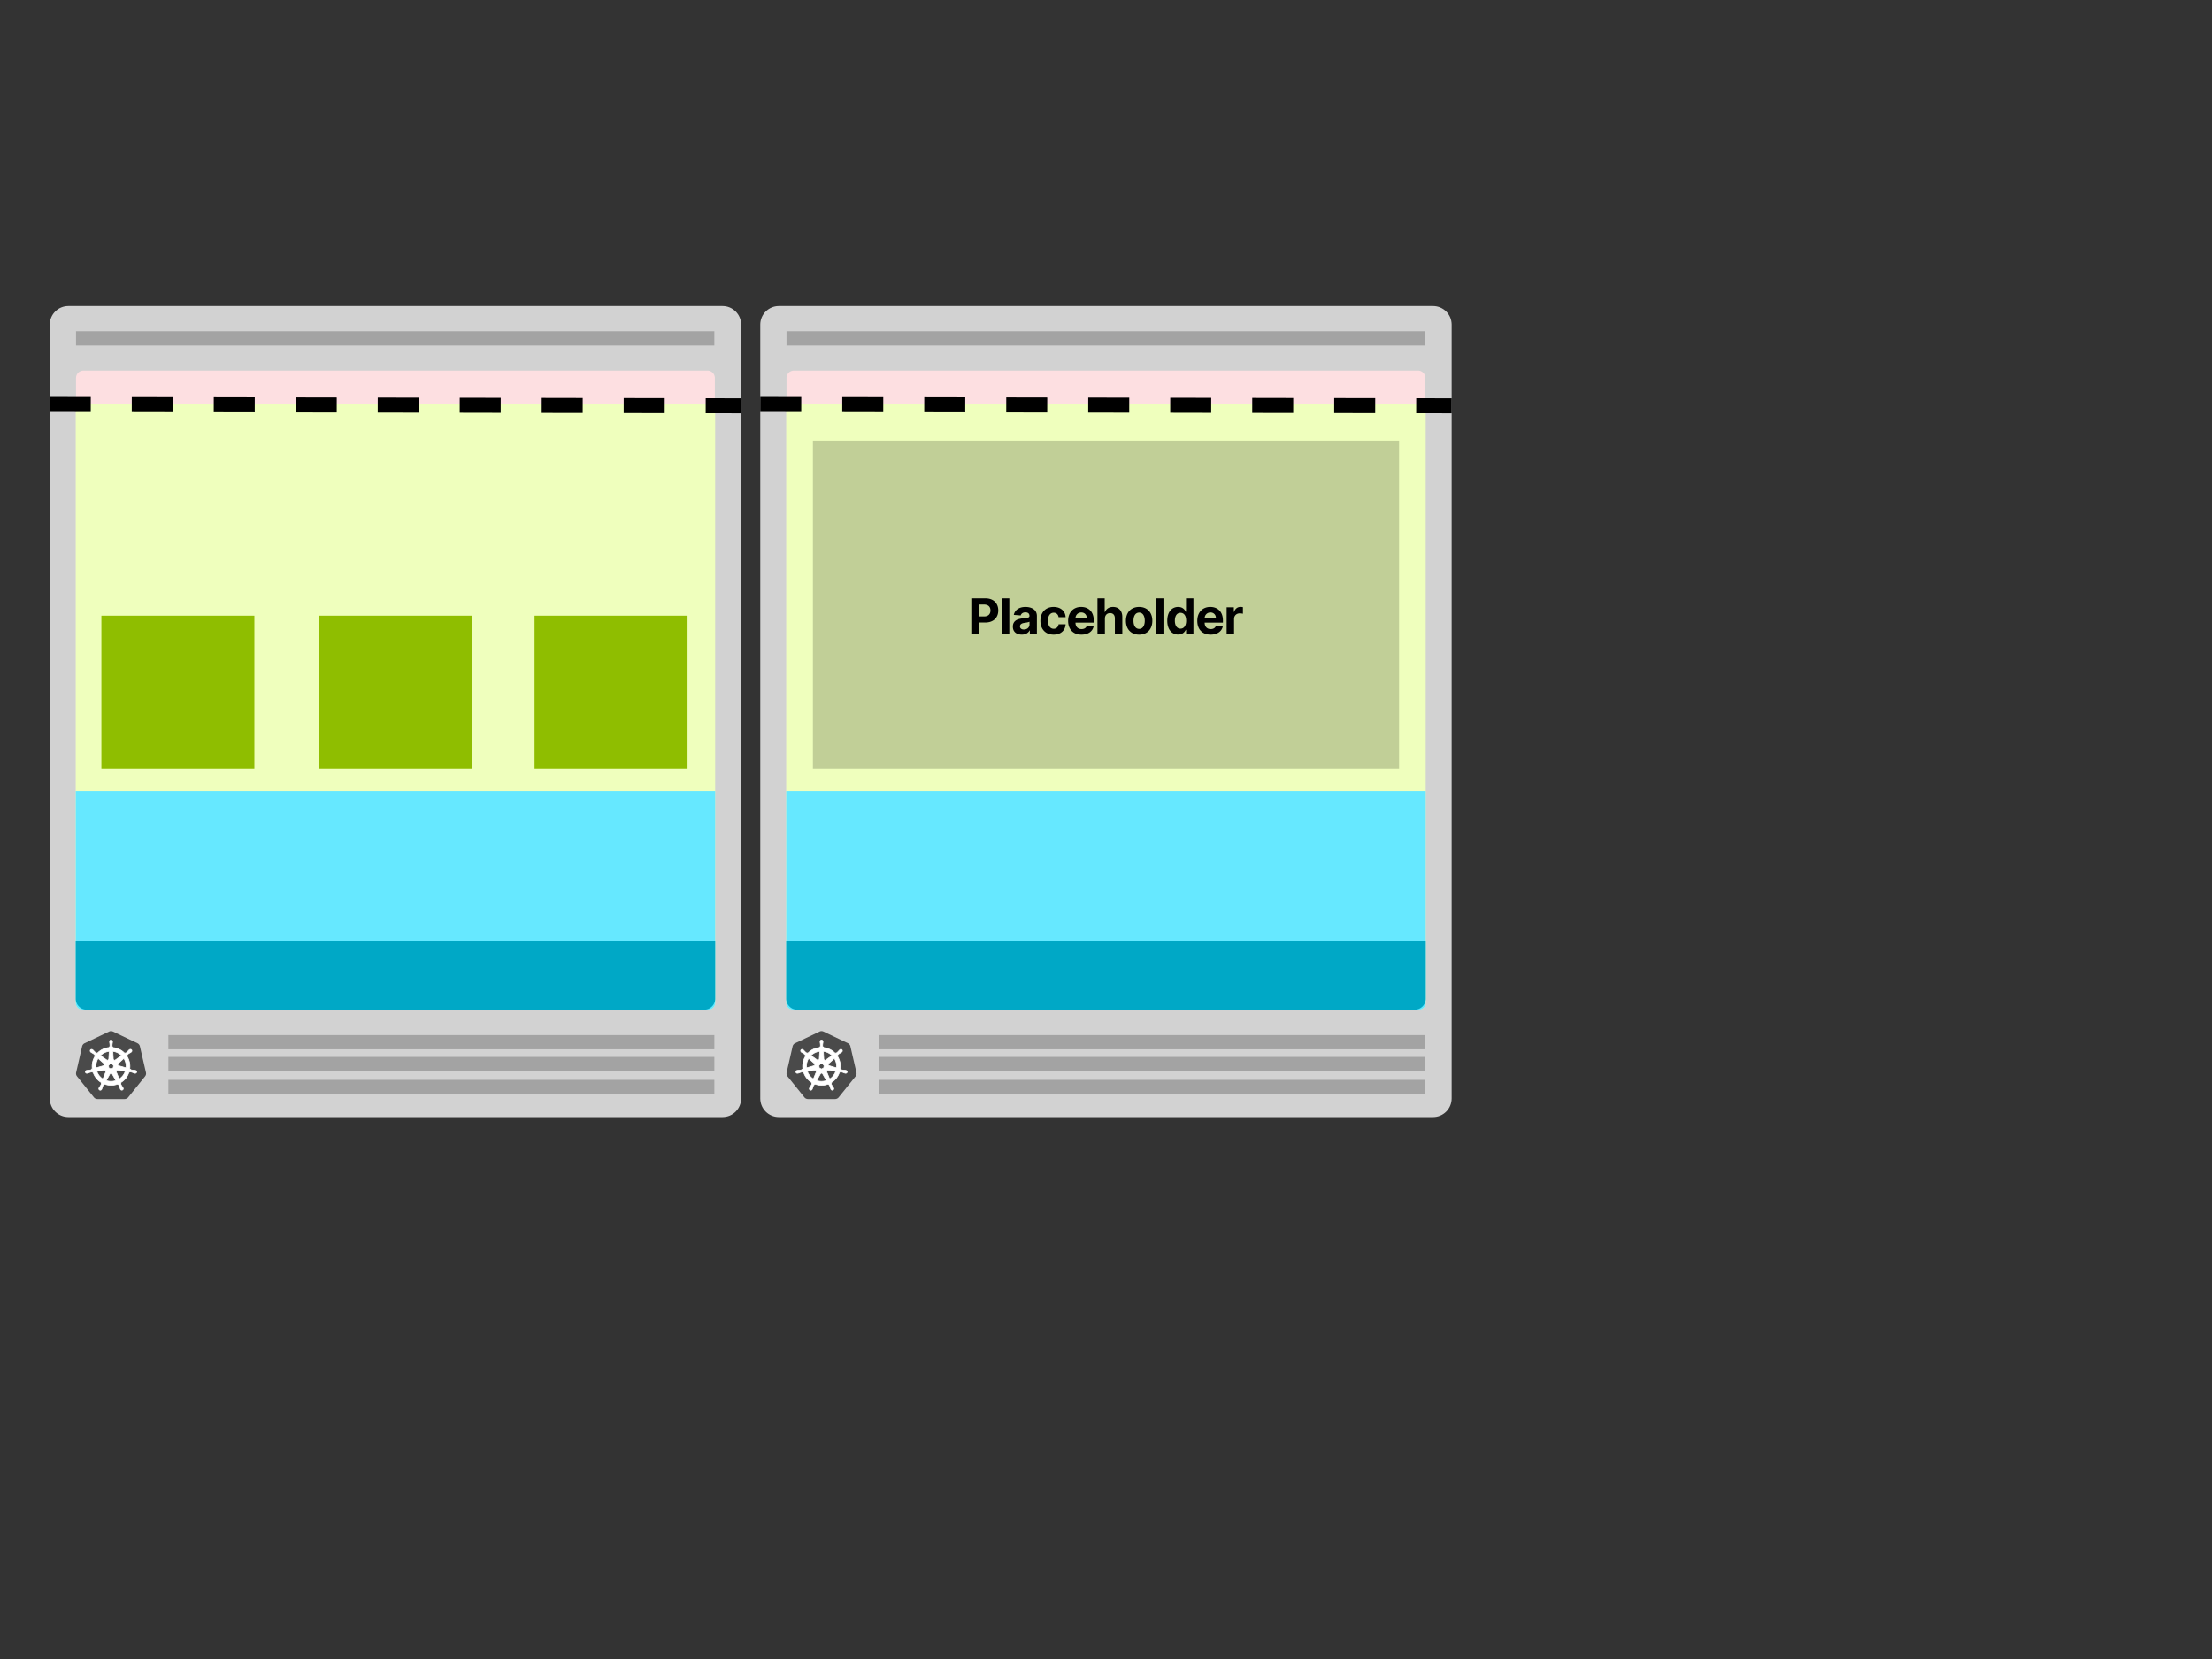 <svg viewBox="0 0 1200 900" fill="none" xmlns="http://www.w3.org/2000/svg"><rect x="0" y="0" width="1200" height="900" fill="#333333" stroke="none"/><path fill-rule="evenodd" clip-rule="evenodd" d="M402.067 176.081v419.838c0 5.568-4.517 10.081-10.088 10.081H37.089C31.517 606 27 601.487 27 595.919V176.081C27 170.513 31.517 166 37.088 166H391.98c5.571 0 10.088 4.513 10.088 10.081z" fill="#D2D2D2"></path><path fill-rule="evenodd" clip-rule="evenodd" d="M91.34 585.838h296.199v7.739h-296.2v-7.739zm0-12.453h296.199v7.739h-296.2v-7.739zm0-11.86h296.199v7.739h-296.2v-7.739zM41.232 179.639h346.307v7.709H41.232v-7.709z" fill="#A3A3A3"></path><path fill-rule="evenodd" clip-rule="evenodd" d="M45.279 201.01h338.509a4.036 4.036 0 014.036 4.035v338.471a4.038 4.038 0 01-4.035 4.035H45.279a4.035 4.035 0 01-4.036-4.035V205.045a4.037 4.037 0 014.035-4.035h.001z" fill="#FDDFE1"></path><path d="M60.115 559.39c-.34.02-.672.108-.977.259l-13.228 6.308a2.503 2.503 0 00-1.364 1.699l-3.24 14.161a2.448 2.448 0 00.357 1.931c.045.069.093.135.143.199l9.139 11.362a2.53 2.53 0 001.972.931h14.66a2.566 2.566 0 001.974-.941l9.135-11.365a2.442 2.442 0 00.474-2.12l-3.259-14.171a2.512 2.512 0 00-1.364-1.7L61.33 559.65a2.549 2.549 0 00-1.226-.259l.012-.001z" fill="#4A4A4A"></path><path d="M60.236 564.216a.836.836 0 00-.777.878v.223c.02.253.06.504.109.751.073.475.1.956.078 1.437a.865.865 0 01-.259.409l-.017.335c-.481.04-.959.113-1.428.22a10.171 10.171 0 00-5.168 2.949l-.285-.201a.624.624 0 01-.47-.048 7.386 7.386 0 01-1.064-.961 6.57 6.57 0 00-.518-.552l-.176-.14a.947.947 0 00-.549-.207.763.763 0 00-.63.279.84.84 0 00.194 1.167l.164.13c.21.141.43.269.655.384.423.234.82.512 1.184.83a.882.882 0 01.158.456l.26.238a10.226 10.226 0 00-1.613 7.127l-.332.095a1.081 1.081 0 01-.34.341 7.319 7.319 0 01-1.416.235 6.44 6.44 0 00-.76.06l-.21.047h-.023a.798.798 0 00-.666.963.794.794 0 00.206.38.795.795 0 00.812.196h.015l.215-.024c.241-.072.478-.159.71-.259a7.359 7.359 0 011.378-.403.87.87 0 01.454.16l.355-.059a10.278 10.278 0 004.56 5.7l-.146.303a.79.79 0 01.071.446 7.67 7.67 0 01-.716 1.296 6.682 6.682 0 00-.425.633l-.1.213a.796.796 0 00.77 1.188.794.794 0 00.657-.513l.099-.201c.09-.238.166-.48.228-.724.21-.519.324-1.075.61-1.419a.636.636 0 01.34-.167l.178-.324c2.347.902 4.944.908 7.295.018l.158.303a.62.62 0 01.403.243c.224.425.404.87.542 1.329.063.246.14.489.23.725l.099.202a.804.804 0 00.657.51.8.8 0 00.751-.354.794.794 0 00.02-.832l-.104-.214a6.632 6.632 0 00-.424-.63 8.39 8.39 0 01-.712-1.255.617.617 0 01.08-.474 2.764 2.764 0 01-.132-.319 10.292 10.292 0 004.538-5.721l.337.06a.626.626 0 01.443-.164c.47.09.932.237 1.379.403.231.107.469.197.71.273.057.015.14.029.203.044h.016a.797.797 0 001.02-.577.795.795 0 00-.022-.433.794.794 0 00-.644-.529l-.23-.054a6.466 6.466 0 00-.761-.06 7.236 7.236 0 01-1.418-.234.89.89 0 01-.34-.342l-.322-.095a10.264 10.264 0 00-1.645-7.112l.28-.259a.627.627 0 01.148-.449 7.42 7.42 0 011.174-.825c.226-.115.445-.244.656-.384l.173-.14a.808.808 0 00.366-.541.794.794 0 00-1.35-.694l-.176.14a6.62 6.62 0 00-.519.552c-.313.358-.66.685-1.035.976a.874.874 0 01-.48.052l-.3.215a10.371 10.371 0 00-6.57-3.17c0-.118-.015-.296-.018-.352a.623.623 0 01-.259-.394 7.395 7.395 0 01.09-1.431c.052-.25.087-.499.11-.752v-.237a.838.838 0 00-.778-.879l-.01-.005-.001-.001zm-.99 6.13l-.237 4.146h-.018a.714.714 0 01-.76.669.665.665 0 01-.346-.135l-3.4-2.409a8.149 8.149 0 013.92-2.135 8.48 8.48 0 01.839-.135h.002v-.001zm1.98 0a8.228 8.228 0 014.736 2.283l-3.368 2.394a.698.698 0 01-1.133-.536l-.235-4.14v-.001zm-7.977 3.831l3.11 2.774v.018a.697.697 0 01-.273 1.198v.012l-3.991 1.147a8.141 8.141 0 011.156-5.152l-.002.003zm13.95 0a8.284 8.284 0 011.19 5.135l-3.996-1.151v-.016a.694.694 0 01-.479-.888.699.699 0 01.204-.31l3.086-2.761-.004-.009zm-7.6 2.991h1.272l.778.987-.283 1.234-1.143.549-1.145-.549-.27-1.234.791-.987zm4.075 3.368a.714.714 0 01.16 0l4.116.694a8.087 8.087 0 01-3.294 4.145l-1.59-3.85a.7.7 0 01.604-.971l.004-.018zm-6.911.018a.693.693 0 01.63.97v.015l-1.58 3.819a8.165 8.165 0 01-3.274-4.103l4.08-.691a.635.635 0 01.137 0l.008-.01h-.001zm3.447 1.66a.7.7 0 01.637.366h.015l2.011 3.628-.803.238a8.193 8.193 0 01-4.46-.23l2.017-3.629a.708.708 0 01.593-.35l-.01-.022v-.001z" fill="#fff" stroke="#fff" stroke-width=".371"></path><path d="M41.084 219.369h346.9v324.663a3.707 3.707 0 01-3.706 3.706H44.79a3.706 3.706 0 01-3.706-3.706V219.369z" fill="#EFFFBD"></path><path d="M41.084 429.14h346.9v114.892a3.707 3.707 0 01-3.706 3.707H44.79a3.707 3.707 0 01-3.706-3.707V429.14z" fill="#66E8FF"></path><path d="M41.084 510.677h346.9v31.132a5.93 5.93 0 01-5.93 5.93H47.014a5.93 5.93 0 01-5.93-5.93v-31.132z" fill="#00A8C6"></path><path d="M27 219.369l375.067.741" stroke="#000" stroke-width="8.154" stroke-dasharray="22.24 22.24"></path><path fill="#8FBE00" d="M55 334h83v83H55zm118 0h83v83h-83zm117 0h83v83h-83z"></path><path fill-rule="evenodd" clip-rule="evenodd" d="M787.512 176.081v419.838c0 5.568-4.517 10.081-10.088 10.081H422.533c-5.57 0-10.088-4.513-10.088-10.081V176.081c0-5.568 4.517-10.081 10.088-10.081h354.891c5.57 0 10.088 4.513 10.088 10.081z" fill="#D2D2D2"></path><path fill-rule="evenodd" clip-rule="evenodd" d="M476.784 585.838h296.2v7.739h-296.2v-7.739zm0-12.453h296.2v7.739h-296.2v-7.739zm0-11.86h296.2v7.739h-296.2v-7.739zm-50.107-381.886h346.307v7.709H426.677v-7.709z" fill="#A3A3A3"></path><path fill-rule="evenodd" clip-rule="evenodd" d="M430.724 201.01h338.509a4.028 4.028 0 012.854 1.182 4.022 4.022 0 011.182 2.853v338.471a4.034 4.034 0 01-4.035 4.035H430.723a4.033 4.033 0 01-4.035-4.035V205.045a4.034 4.034 0 014.035-4.035h.001z" fill="#FDDFE1"></path><path d="M445.56 559.39c-.34.02-.672.108-.977.259l-13.228 6.308a2.5 2.5 0 00-1.364 1.699l-3.24 14.161a2.456 2.456 0 00.356 1.931c.046.069.094.135.143.199l9.14 11.362a2.528 2.528 0 001.972.931h14.659a2.563 2.563 0 001.975-.941l9.135-11.365a2.44 2.44 0 00.474-2.12l-3.259-14.171a2.512 2.512 0 00-1.364-1.7l-13.208-6.293a2.55 2.55 0 00-1.226-.259l.012-.001z" fill="#4A4A4A"></path><path d="M445.68 564.216a.835.835 0 00-.776.878v.223c.02.253.059.504.109.751.072.475.099.956.078 1.437a.858.858 0 01-.259.409l-.017.335c-.481.04-.959.113-1.429.22a10.173 10.173 0 00-5.168 2.949l-.284-.201a.6.6 0 01-.469-.048 7.359 7.359 0 01-1.065-.961 6.442 6.442 0 00-.519-.552l-.175-.14a.95.95 0 00-.549-.207.764.764 0 00-.63.279.836.836 0 00.193 1.167l.164.13c.212.141.43.269.656.384.423.234.82.512 1.184.83a.884.884 0 01.158.456l.259.238a10.229 10.229 0 00-1.612 7.127l-.333.095a1.079 1.079 0 01-.338.341 7.328 7.328 0 01-1.418.235 6.416 6.416 0 00-.759.06l-.211.047h-.022a.8.8 0 00-.643.53.797.797 0 00.183.813.796.796 0 00.812.196h.015l.215-.024c.241-.072.478-.159.709-.259a7.362 7.362 0 011.379-.403c.164.01.321.065.453.16l.356-.059a10.275 10.275 0 004.559 5.7l-.145.303a.797.797 0 01.071.446 7.719 7.719 0 01-.716 1.296 6.535 6.535 0 00-.425.633l-.101.213a.796.796 0 00.771 1.188.795.795 0 00.657-.513l.098-.201c.091-.238.166-.48.229-.724.209-.519.324-1.075.61-1.419a.64.64 0 01.34-.167l.178-.324c2.347.902 4.944.908 7.295.018l.158.303a.62.62 0 01.403.243c.223.425.404.87.541 1.329.063.246.141.489.231.725l.098.202a.803.803 0 00.657.51.801.801 0 00.752-.354.794.794 0 00.019-.832l-.104-.214a6.484 6.484 0 00-.424-.63 8.386 8.386 0 01-.711-1.255.613.613 0 01.08-.474 2.678 2.678 0 01-.132-.319 10.292 10.292 0 004.538-5.721l.336.06a.626.626 0 01.443-.164c.471.09.933.237 1.379.403.232.107.469.197.71.273.057.015.141.029.204.044h.016a.797.797 0 001.019-.577.793.793 0 00-.666-.962l-.23-.054a6.45 6.45 0 00-.761-.06 7.229 7.229 0 01-1.417-.234.89.89 0 01-.341-.342l-.321-.095a10.264 10.264 0 00-1.645-7.112l.28-.259a.629.629 0 01.148-.449 7.424 7.424 0 011.174-.825c.226-.115.445-.244.655-.384l.174-.14a.805.805 0 00.366-.541.796.796 0 00-1.351-.694l-.175.14a6.442 6.442 0 00-.519.552 7.36 7.36 0 01-1.036.976.873.873 0 01-.479.052l-.3.215a10.374 10.374 0 00-6.57-3.17c0-.118-.015-.296-.018-.352a.62.62 0 01-.259-.394 7.37 7.37 0 01.09-1.431c.052-.25.087-.499.11-.752v-.237a.839.839 0 00-.778-.879l-.011-.005-.001-.001zm-.989 6.13l-.237 4.146h-.018a.713.713 0 01-.76.669.665.665 0 01-.346-.135l-3.401-2.409a8.151 8.151 0 013.921-2.135 8.47 8.47 0 01.839-.135h.002v-.001zm1.979 0a8.231 8.231 0 014.737 2.283l-3.369 2.394a.7.7 0 01-.734.086.694.694 0 01-.398-.622l-.235-4.14-.001-.001zm-7.976 3.831l3.111 2.774v.018a.695.695 0 01.22.681.699.699 0 01-.495.517v.012l-3.991 1.147a8.146 8.146 0 011.157-5.152l-.002.003zm13.95 0a8.284 8.284 0 011.19 5.135l-3.997-1.151v-.016a.69.69 0 01-.495-.516.702.702 0 01.221-.682l3.086-2.761-.005-.009zm-7.6 2.991h1.272l.778.987-.283 1.234-1.143.549-1.145-.549-.27-1.234.791-.987zm4.075 3.368a.713.713 0 01.16 0l4.116.694a8.089 8.089 0 01-3.294 4.145l-1.591-3.85a.704.704 0 01.605-.971l.004-.018zm-6.911.018a.69.69 0 01.684.637.705.705 0 01-.054.333v.015l-1.581 3.819a8.17 8.17 0 01-3.274-4.103l4.08-.691a.637.637 0 01.138 0l.007-.01h0zm3.447 1.66a.7.7 0 01.637.366h.015l2.011 3.628-.804.238a8.193 8.193 0 01-4.46-.23l2.018-3.629a.705.705 0 01.593-.35l-.01-.022v-.001z" fill="#fff" stroke="#fff" stroke-width=".371"></path><path d="M426.528 219.369h346.901v324.663a3.707 3.707 0 01-3.707 3.706H430.235a3.706 3.706 0 01-3.707-3.706V219.369z" fill="#EFFFBD"></path><path d="M426.528 429.14h346.901v114.892a3.707 3.707 0 01-3.707 3.707H430.235a3.707 3.707 0 01-3.707-3.707V429.14z" fill="#66E8FF"></path><path d="M426.528 510.677h346.901v31.132a5.93 5.93 0 01-5.93 5.93H432.458a5.931 5.931 0 01-5.93-5.93v-31.132z" fill="#00A8C6"></path><path d="M412.445 219.369l375.067.741" stroke="#000" stroke-width="8.154" stroke-dasharray="22.24 22.24"></path><path fill="#C1CF97" d="M441 239h318v178H441z"></path><path d="M526.934 344h4.106v-6.297h3.451c4.467 0 7.065-2.664 7.065-6.543 0-3.859-2.551-6.581-6.96-6.581h-7.662V344zm4.106-9.587v-6.477h2.769c2.37 0 3.518 1.29 3.518 3.224 0 1.925-1.148 3.253-3.499 3.253h-2.788zm16.511-9.834h-4.039V344h4.039v-19.421zm6.754 19.696c2.152 0 3.546-.939 4.258-2.295h.113V344h3.831v-9.824c0-3.471-2.939-4.931-6.182-4.931-3.49 0-5.785 1.669-6.344 4.324l3.736.303c.275-.967 1.138-1.678 2.589-1.678 1.375 0 2.162.692 2.162 1.887v.057c0 .939-.996 1.062-3.528 1.309-2.883.265-5.471 1.232-5.471 4.485 0 2.883 2.057 4.343 4.836 4.343zm1.157-2.788c-1.242 0-2.134-.578-2.134-1.688 0-1.138.939-1.697 2.361-1.896.882-.124 2.324-.332 2.807-.655v1.546c0 1.527-1.261 2.693-3.034 2.693zm16.125 2.797c3.878 0 6.315-2.275 6.505-5.623h-3.812c-.237 1.555-1.261 2.428-2.646 2.428-1.887 0-3.11-1.584-3.11-4.372 0-2.75 1.233-4.324 3.11-4.324 1.48 0 2.428.977 2.646 2.428h3.812c-.171-3.367-2.722-5.576-6.524-5.576-4.419 0-7.15 3.063-7.15 7.529 0 4.429 2.683 7.51 7.169 7.51zm15.094 0c3.603 0 6.031-1.754 6.6-4.456l-3.737-.247c-.407 1.109-1.45 1.688-2.797 1.688-2.02 0-3.3-1.337-3.3-3.509v-.009h9.919v-1.11c0-4.95-2.997-7.396-6.847-7.396-4.286 0-7.064 3.044-7.064 7.539 0 4.618 2.74 7.5 7.226 7.5zm-3.234-9.037c.085-1.659 1.347-2.987 3.139-2.987 1.754 0 2.968 1.252 2.977 2.987h-6.116zm15.959.332c.01-1.877 1.157-2.977 2.807-2.977 1.641 0 2.608 1.052 2.598 2.845V344h4.04v-9.274c.01-3.414-2.001-5.481-5.035-5.481-2.21 0-3.689 1.043-4.353 2.759h-.171v-7.425h-3.926V344h4.04v-8.421zm18.569 8.705c4.419 0 7.169-3.025 7.169-7.51 0-4.514-2.75-7.529-7.169-7.529s-7.169 3.015-7.169 7.529c0 4.485 2.75 7.51 7.169 7.51zm.019-3.129c-2.038 0-3.082-1.868-3.082-4.409 0-2.542 1.044-4.419 3.082-4.419 2.001 0 3.044 1.877 3.044 4.419 0 2.541-1.043 4.409-3.044 4.409zm13.181-16.576h-4.04V344h4.04v-19.421zm7.968 19.658c2.351 0 3.575-1.356 4.134-2.57h.171V344h3.982v-19.421h-4.03v7.302h-.123c-.541-1.185-1.707-2.636-4.144-2.636-3.196 0-5.898 2.484-5.898 7.491 0 4.874 2.589 7.501 5.908 7.501zm1.28-3.215c-1.982 0-3.063-1.763-3.063-4.305 0-2.522 1.062-4.258 3.063-4.258 1.963 0 3.063 1.66 3.063 4.258s-1.119 4.305-3.063 4.305zm16.331 3.262c3.603 0 6.031-1.754 6.6-4.456l-3.736-.247c-.408 1.109-1.451 1.688-2.798 1.688-2.019 0-3.3-1.337-3.3-3.509v-.009h9.919v-1.11c0-4.95-2.996-7.396-6.846-7.396-4.286 0-7.065 3.044-7.065 7.539 0 4.618 2.741 7.5 7.226 7.5zm-3.234-9.037c.086-1.659 1.347-2.987 3.139-2.987 1.755 0 2.968 1.252 2.978 2.987h-6.117zM665.44 344h4.04v-8.241c0-1.792 1.308-3.025 3.091-3.025.559 0 1.328.095 1.707.219v-3.585a6.092 6.092 0 00-1.271-.142c-1.631 0-2.968.948-3.499 2.75h-.152v-2.542h-3.916V344z" fill="#000"></path></svg>